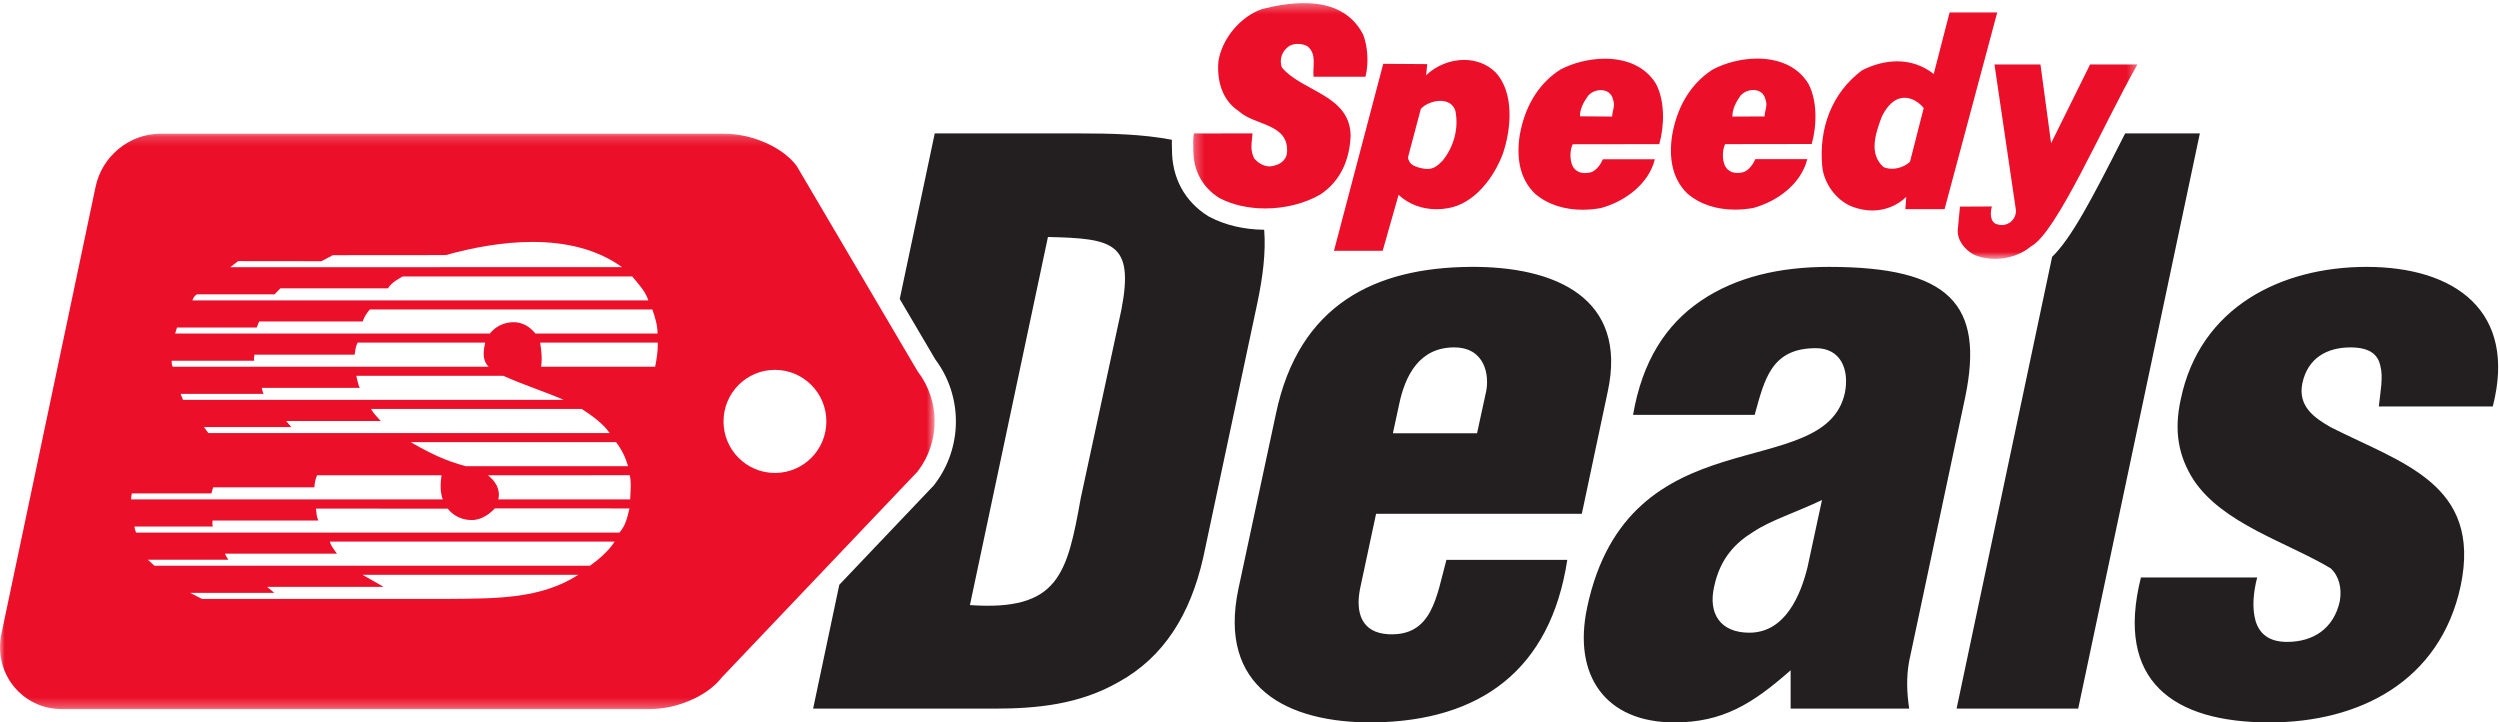 <?xml version="1.0" encoding="UTF-8"?>
<svg width="263px" height="76px" viewBox="0 0 263 76" version="1.1" xmlns="http://www.w3.org/2000/svg" xmlns:xlink="http://www.w3.org/1999/xlink">
    <!-- Generator: Sketch 59.1 (86144) - https://sketch.com -->
    <title>Group 9</title>
    <desc>Created with Sketch.</desc>
    <defs>
        <polygon id="path-1" points="0.28 0.328 99.619 0.328 99.619 27.241 0.28 27.241"></polygon>
        <polygon id="path-3" points="0 0.187 98.324 0.187 98.324 60.72 0 60.72"></polygon>
    </defs>
    <g id="Speedy-Deals-Landing-Pages" stroke="none" stroke-width="1" fill="none" fill-rule="evenodd">
        <g id="Speedy-Deals-Tutorial" transform="translate(-29, -522)">
            <g id="Group-9" transform="translate(29, 522)">
                <g id="Speedy-Deals-Logo">
                    <path d="M250.251,42.759 C250.412,41.226 250.733,39.693 250.412,38.483 C250.17,37.354 249.365,36.547 247.273,36.547 C244.778,36.547 242.767,37.677 242.204,40.339 C241.721,42.759 243.492,43.969 245.181,44.938 C252.664,48.73 261.114,50.908 258.861,61.638 C256.688,71.723 248.158,75.998 238.744,75.998 C228.605,75.998 222.489,71.642 225.225,60.751 L237.456,60.751 C237.054,62.283 236.892,63.978 237.295,65.35 C237.697,66.64 238.663,67.528 240.595,67.528 C243.33,67.528 245.504,66.156 246.146,63.252 C246.388,61.88 246.066,60.59 245.181,59.783 C240.595,57.039 233.835,55.103 230.777,50.505 C229.168,48.003 228.685,45.341 229.41,42.033 C231.421,32.271 240.031,28.076 248.963,28.076 C258.297,28.076 264.815,32.756 262.24,42.759 L250.251,42.759 Z M231.423,14.037 L218.627,74.547 L205.833,74.547 L215.883,27.017 C217.898,25.082 220.098,20.871 223.232,14.694 C223.344,14.474 223.454,14.255 223.565,14.037 L231.423,14.037 Z M190.144,59.701 C189.42,62.607 187.81,66.56 184.028,66.56 C180.971,66.56 179.683,64.543 180.328,61.718 C180.971,58.653 182.66,57.039 184.512,55.91 C186.362,54.7 188.776,53.974 191.674,52.602 L190.144,59.701 Z M206.721,41.872 C208.813,31.949 205.031,28.076 192.397,28.076 C187.247,28.076 182.66,29.124 178.959,31.626 C175.258,34.126 172.763,37.999 171.798,43.646 L184.592,43.646 C185.638,39.855 186.362,36.628 191.03,36.628 C193.605,36.628 194.569,38.806 194.087,41.307 C193.041,46.148 187.328,46.713 181.373,48.568 C175.419,50.424 169.142,53.651 166.969,63.897 C165.44,71.078 168.901,75.998 176.142,75.998 C181.212,75.998 184.35,74.063 188.374,70.513 L188.374,74.547 L200.846,74.547 C200.606,72.933 200.525,71.239 200.846,69.545 L206.721,41.872 Z M147.176,42.598 C147.82,39.452 149.349,36.547 152.97,36.547 C156.269,36.547 156.671,39.532 156.349,41.146 L155.384,45.583 L146.532,45.583 L147.176,42.598 Z M144.762,54.054 L166.408,54.054 L169.144,41.146 C171.237,31.384 163.672,27.996 154.66,28.076 C144.762,28.156 136.635,31.949 134.221,43.566 L130.278,61.961 C128.105,72.288 135.347,76.08 144.521,75.998 C155.705,75.837 163.109,70.513 164.879,58.895 L152.165,58.895 C151.119,62.687 150.717,66.963 146.049,66.721 C143.233,66.56 142.589,64.462 143.072,61.961 L144.762,54.054 Z M117.968,32.594 L113.704,52.36 C112.255,60.428 111.37,64.3 102.036,63.655 L110.244,24.929 C117.084,25.091 119.337,25.494 117.968,32.594 L117.968,32.594 Z M127.148,22.769 L127.076,22.725 C124.598,21.167 123.256,18.651 123.292,15.633 C123.274,15.278 123.274,14.979 123.283,14.704 C120.167,14.104 116.755,14.037 113.704,14.037 L98.334,14.037 L94.652,31.454 L98.392,37.805 C101.315,41.709 101.285,47.103 98.303,50.977 L98.231,51.069 L98.151,51.154 L88.295,61.519 L85.54,74.547 L104.611,74.547 C108.956,74.547 113.543,74.143 117.727,71.723 C122.394,69.141 125.211,64.704 126.579,58.653 L132.292,31.787 C132.834,29.18 133.185,26.561 132.992,24.17 C130.874,24.153 128.881,23.685 127.222,22.808 L127.148,22.769 Z" id="Fill-1" fill="#231F20"></path>
                    <g id="Group-5" stroke-width="1" transform="translate(125.238, 0)">
                        <mask id="mask-2" fill="white">
                            <use xlink:href="#path-1"></use>
                        </mask>
                        <g id="Clip-4"></g>
                        <path d="M99.619,6.784 L94.637,6.784 L90.538,15.067 L89.419,6.784 L84.581,6.784 L86.845,22.156 C86.855,22.98 86.2,23.678 85.355,23.678 C85.185,23.678 85.006,23.649 84.824,23.588 C84.066,23.355 84.148,22.29 84.305,21.72 L80.952,21.736 L80.722,24.13 C80.638,25.271 81.428,26.228 82.372,26.767 C83.07,27.088 83.847,27.241 84.632,27.241 C86.018,27.241 87.427,26.764 88.451,25.896 C91.128,24.478 96.046,13.037 99.619,6.784 L99.619,6.784 Z M75.692,17.029 L77.136,11.371 C76.674,10.778 75.901,10.283 75.123,10.283 C74.947,10.283 74.772,10.308 74.6,10.364 C73.725,10.586 73.035,11.571 72.689,12.368 C72.07,14.038 71.334,16.201 72.918,17.581 C73.195,17.7 73.495,17.754 73.798,17.754 C74.485,17.754 75.189,17.475 75.692,17.029 L75.692,17.029 Z M75.299,20.721 C74.296,21.662 73.046,22.143 71.728,22.143 C71.037,22.143 70.327,22.011 69.625,21.744 C67.922,21.085 66.645,19.288 66.466,17.536 C66.077,13.5 67.469,9.781 70.635,7.406 C71.816,6.806 73.087,6.452 74.344,6.452 C75.682,6.452 77.005,6.853 78.192,7.782 L79.861,1.306 L84.872,1.303 L79.335,21.99 L79.328,22.004 L75.203,22.004 L75.299,20.721 Z M57.015,12.264 L60.392,12.249 C60.436,11.526 60.742,11.148 60.48,10.423 C60.321,9.763 59.781,9.468 59.204,9.468 C58.715,9.468 58.198,9.68 57.864,10.062 C57.405,10.706 56.982,11.503 57.015,12.264 L57.015,12.264 Z M59.197,21.88 C58.566,21.992 57.924,22.053 57.288,22.053 C55.439,22.053 53.638,21.546 52.263,20.348 C50.642,18.775 50.316,16.528 50.674,14.21 C51.148,11.512 52.418,8.934 54.934,7.315 C56.241,6.621 57.949,6.165 59.629,6.165 C61.769,6.165 63.863,6.905 65.018,8.831 C65.955,10.626 65.899,13.213 65.355,15.149 L56.245,15.162 C55.937,15.77 55.932,16.834 56.231,17.445 C56.518,18.006 57.033,18.196 57.549,18.196 C57.771,18.196 57.993,18.161 58.198,18.106 C58.769,17.881 59.191,17.275 59.423,16.744 L64.889,16.744 C64.224,19.403 61.669,21.212 59.197,21.88 L59.197,21.88 Z M40.98,12.237 L44.357,12.261 C44.401,11.539 44.706,11.16 44.446,10.435 C44.286,9.775 43.746,9.48 43.169,9.48 C42.679,9.48 42.163,9.692 41.829,10.074 C41.37,10.718 40.947,11.477 40.98,12.237 L40.98,12.237 Z M43.163,21.891 C42.53,22.004 41.887,22.064 41.25,22.064 C39.402,22.064 37.603,21.557 36.228,20.359 C34.607,18.787 34.281,16.54 34.639,14.222 C35.112,11.524 36.383,8.946 38.899,7.326 C40.206,6.633 41.914,6.178 43.594,6.177 C45.734,6.177 47.827,6.916 48.984,8.843 C49.92,10.638 49.864,13.225 49.319,15.161 L40.21,15.174 C39.902,15.78 39.895,16.846 40.195,17.457 C40.483,18.018 40.997,18.208 41.514,18.208 C41.736,18.208 41.958,18.173 42.163,18.118 C42.735,17.894 43.157,17.287 43.387,16.756 L48.853,16.756 C48.19,19.415 45.634,21.223 43.163,21.891 L43.163,21.891 Z M22.875,16.582 C23.016,17.167 23.254,17.438 24.204,17.676 C24.477,17.744 24.712,17.777 24.922,17.777 C25.585,17.777 25.992,17.448 26.546,16.877 C27.694,15.439 28.24,13.541 27.872,11.674 C27.642,10.908 26.992,10.61 26.284,10.61 C25.511,10.61 24.67,10.966 24.231,11.459 L22.875,16.582 Z M21.891,20.498 L20.219,26.384 L15.095,26.387 L20.279,6.714 L24.909,6.745 L24.787,7.924 C25.852,6.891 27.334,6.305 28.785,6.305 C29.988,6.305 31.17,6.708 32.076,7.593 C34.111,9.739 33.741,13.655 32.851,16.199 C31.923,18.666 29.892,21.429 27.081,21.904 C26.685,21.974 26.284,22.01 25.887,22.01 C24.419,22.01 22.989,21.523 21.891,20.498 L21.891,20.498 Z M13.695,20.44 C12.046,21.408 9.946,21.928 7.868,21.928 C6.15,21.928 4.448,21.573 3.027,20.823 C1.251,19.707 0.246,17.914 0.294,15.592 C0.247,14.741 0.328,14.036 0.377,14.036 C0.378,14.036 0.379,14.036 0.38,14.036 C0.797,14.04 1.257,14.04 1.737,14.04 C2.972,14.04 4.341,14.033 5.469,14.033 C5.856,14.033 6.213,14.034 6.528,14.036 C6.445,15.063 6.25,15.747 6.699,16.663 C7.132,17.161 7.698,17.504 8.314,17.504 C8.505,17.504 8.698,17.471 8.896,17.401 C9.503,17.253 10.113,16.772 10.157,16.04 C10.369,12.96 6.762,13.239 5.101,11.705 C3.326,10.552 2.771,8.493 2.937,6.478 C3.295,4.083 5.248,1.737 7.53,0.954 C8.917,0.599 10.45,0.327 11.935,0.327 C14.475,0.327 16.875,1.123 18.175,3.653 C18.659,4.951 18.761,6.663 18.41,8.069 L12.946,8.069 C12.84,6.964 13.303,5.751 12.36,4.906 C12.069,4.716 11.684,4.617 11.302,4.617 C10.991,4.617 10.682,4.682 10.426,4.818 C9.625,5.344 9.314,6.217 9.612,7.095 C11.758,9.659 16.765,9.96 16.849,14.26 C16.756,16.733 15.83,19.009 13.695,20.44 L13.695,20.44 Z" id="Fill-3" fill="#eb0f29" mask="url(#mask-2)"></path>
                    </g>
                    <g id="Group-8" stroke-width="1" transform="translate(0, 13.878)">
                        <mask id="mask-4" fill="white">
                            <use xlink:href="#path-3"></use>
                        </mask>
                        <g id="Clip-7"></g>
                        <path d="M81.524,35.878 C78.536,35.878 76.114,33.45 76.114,30.454 C76.114,27.458 78.536,25.03 81.524,25.03 C84.512,25.03 86.934,27.458 86.934,30.454 C86.934,33.45 84.512,35.878 81.524,35.878 L81.524,35.878 Z M68.923,24.701 L56.919,24.701 C57.062,23.846 56.946,22.956 56.824,22.165 L69.2,22.165 C69.216,23.036 69.103,23.77 68.923,24.701 L68.923,24.701 Z M66.294,38.659 L52.419,38.659 C52.674,37.612 52.121,36.74 51.334,36.123 L66.249,36.114 C66.438,36.906 66.324,37.802 66.294,38.659 L66.294,38.659 Z M65.166,42.149 L14.31,42.149 C14.248,41.944 14.151,41.738 14.151,41.515 L22.398,41.515 C22.292,41.26 22.373,41.103 22.357,40.88 L33.494,40.88 C33.293,40.484 33.291,40.054 33.242,39.627 L47.097,39.634 C47.736,40.422 48.629,40.831 49.609,40.831 C49.694,40.831 49.78,40.828 49.866,40.822 C50.735,40.725 51.429,40.253 52.063,39.604 L66.223,39.61 C65.986,40.545 65.831,41.403 65.166,42.149 L65.166,42.149 Z M62.063,45.637 L16.246,45.637 L15.556,45.004 L24.021,45.004 C23.901,44.776 23.727,44.575 23.665,44.369 L35.446,44.369 C35.148,43.946 34.812,43.561 34.7,43.1 L64.661,43.1 C64.059,44.054 63.009,44.971 62.063,45.637 L62.063,45.637 Z M47.349,49.127 L21.249,49.127 L20.008,48.494 L28.862,48.494 L28.094,47.858 L40.352,47.858 L38.136,46.592 L60.835,46.592 C56.898,49.143 52.192,49.081 47.349,49.127 L47.349,49.127 Z M13.874,38.026 L22.24,38.026 L22.417,37.391 L33.073,37.391 C33.11,36.804 33.191,36.535 33.355,36.123 L46.446,36.123 C46.324,36.962 46.292,37.914 46.578,38.659 L13.796,38.659 C13.796,38.659 13.77,38.46 13.874,38.026 L13.874,38.026 Z M26.746,24.069 C26.709,23.889 26.697,23.827 26.767,23.433 L37.308,23.433 C37.384,22.917 37.407,22.579 37.624,22.165 L51.046,22.165 C50.841,23.083 50.709,24.002 51.404,24.701 L18.166,24.701 C18.072,24.51 18.051,24.305 18.067,24.069 L26.746,24.069 Z M19.254,28.19 L18.997,27.556 L27.718,27.556 C27.718,27.556 27.609,27.3 27.54,26.924 L37.842,26.924 C37.645,26.526 37.486,25.654 37.486,25.654 L52.945,25.654 C55.128,26.637 57.112,27.239 59.309,28.19 L19.254,28.19 Z M64.808,32.632 C65.413,33.426 65.805,34.235 66.074,35.168 L49.008,35.168 C46.841,34.6 45.143,33.758 43.199,32.632 L64.808,32.632 Z M21.923,31.68 L21.45,31.046 L30.644,31.046 C30.482,30.872 30.3,30.633 30.11,30.412 L40.059,30.412 C39.724,30.047 39.263,29.586 39.027,29.141 L61.19,29.141 C62.203,29.792 63.41,30.633 64.137,31.68 L21.923,31.68 Z M18.621,20.577 L27.005,20.577 L27.263,19.943 L38.157,19.943 C38.157,19.943 38.308,19.366 38.907,18.675 L68.628,18.675 C68.909,19.501 69.166,20.278 69.179,21.213 L56.325,21.213 C55.713,20.448 54.925,20.016 54.013,20.016 C53.771,20.016 53.519,20.047 53.261,20.109 C52.566,20.284 52.01,20.642 51.523,21.213 L18.422,21.213 L18.621,20.577 Z M20.698,17.088 L28.883,17.088 L29.494,16.455 L40.828,16.455 C41.102,15.841 42.369,15.205 42.369,15.205 L66.509,15.205 C67.19,16.016 67.896,16.772 68.207,17.723 L20.243,17.723 C20.329,17.455 20.451,17.272 20.698,17.088 L20.698,17.088 Z M25.059,13.589 L33.821,13.599 L35.011,12.967 L46.887,12.957 C49.696,12.174 52.886,11.573 56.018,11.573 C59.414,11.573 62.741,12.279 65.439,14.226 L24.222,14.23 L25.059,13.589 Z M96.531,25.181 L83.788,3.543 C82.158,1.427 78.859,0.187 76.192,0.187 L16.887,0.187 C13.617,0.187 10.737,2.541 10.057,5.768 L0.15,52.793 C-0.722,56.929 2.319,60.72 6.508,60.72 L68.358,60.72 C71.025,60.72 74.325,59.481 75.954,57.365 L96.531,35.726 C98.922,32.62 98.922,28.288 96.531,25.181 L96.531,25.181 Z" id="Fill-6" fill="#eb0f29" mask="url(#mask-4)"></path>
                    </g>
                </g>
            </g>
        </g>
    </g>
</svg>